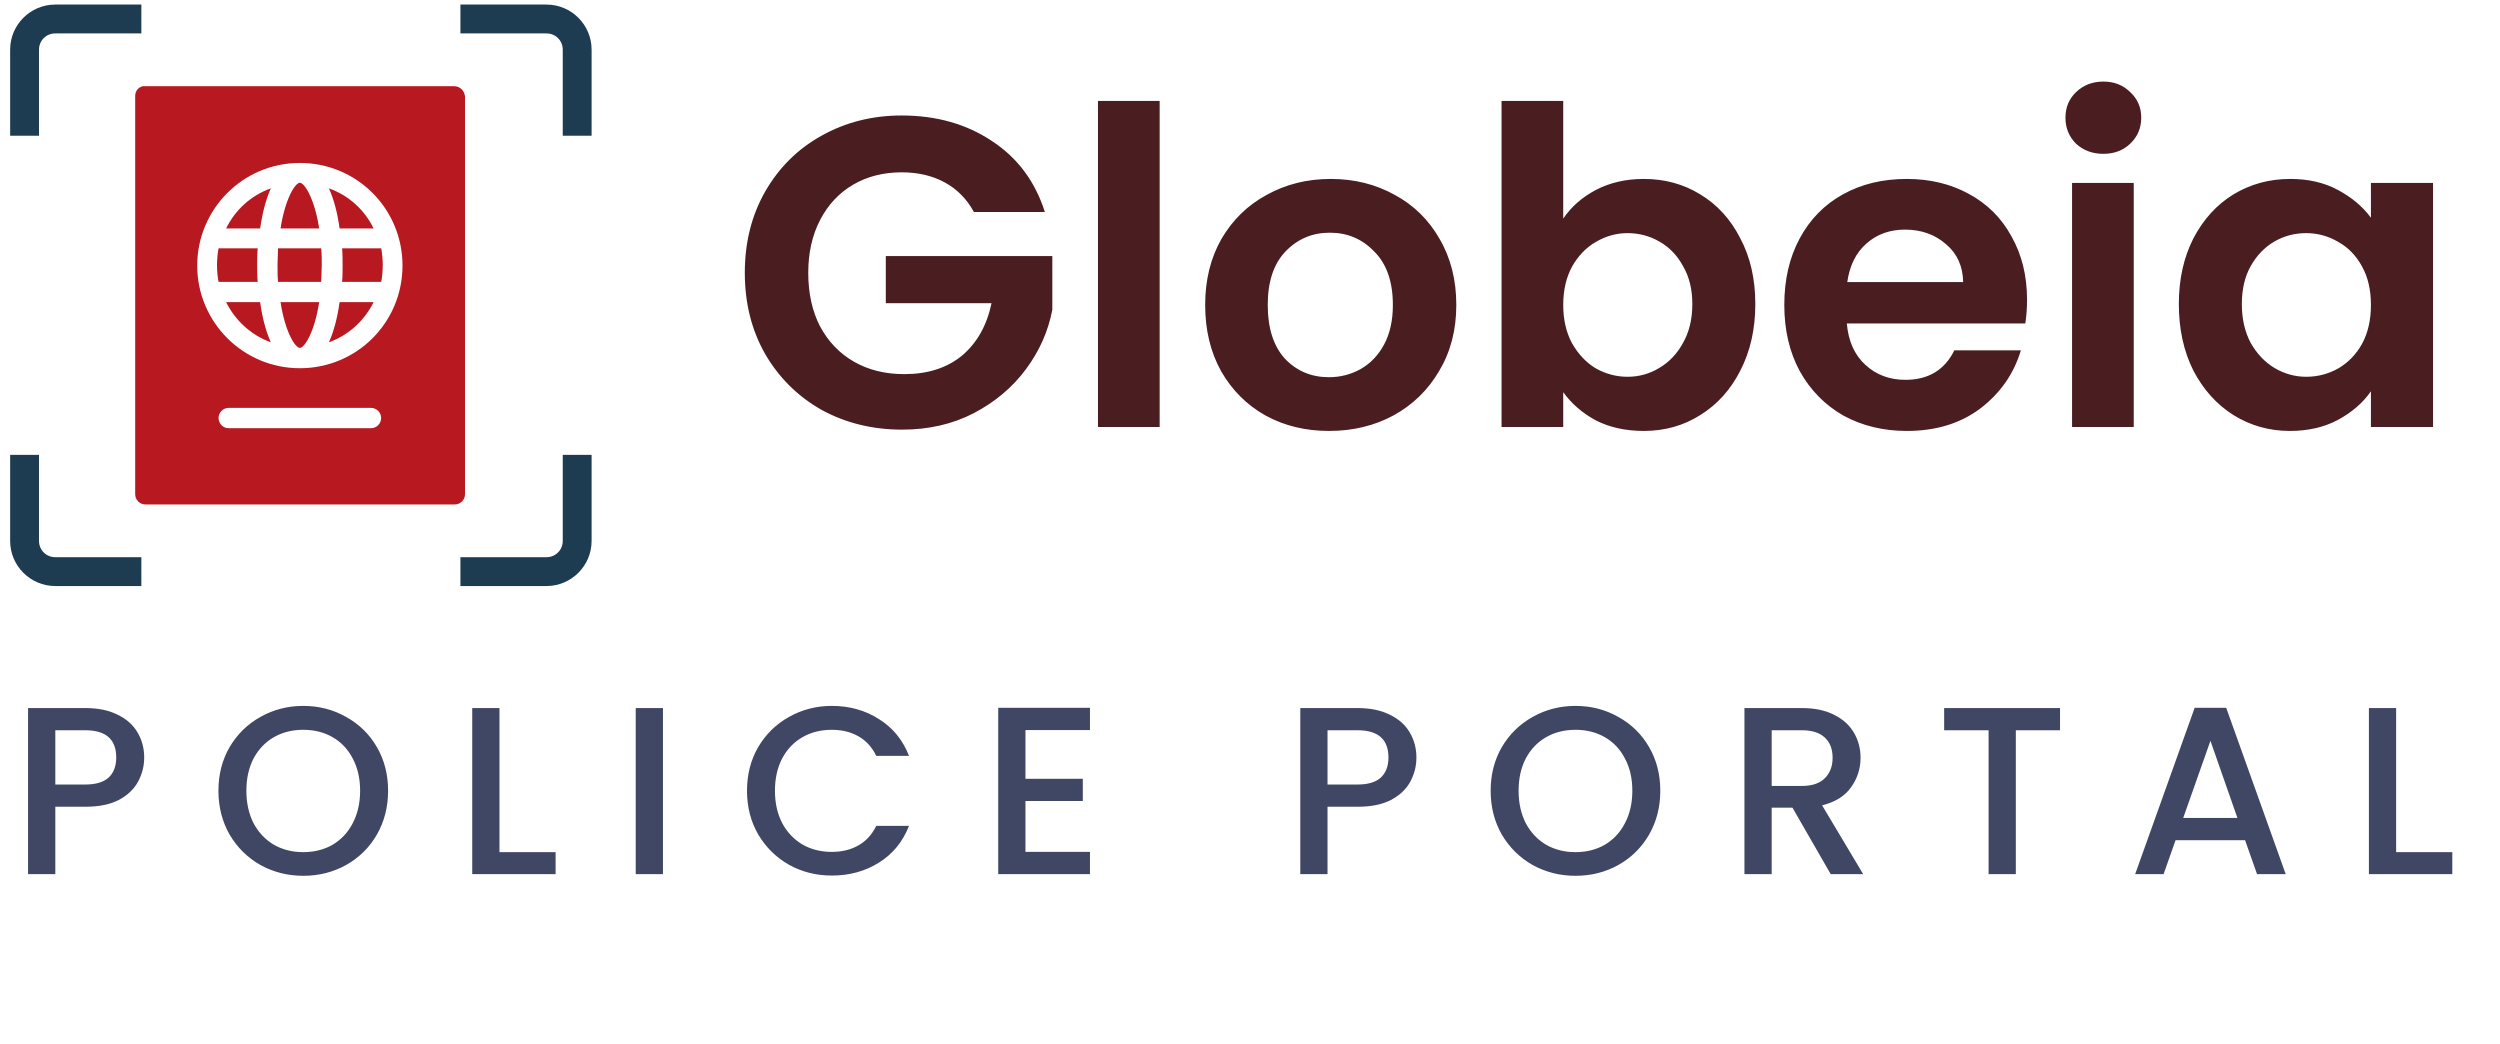 <svg width="103" height="43" viewBox="0 0 103 43" fill="none" xmlns="http://www.w3.org/2000/svg">
<path d="M5.941 31.21C5.941 31.558 5.858 31.886 5.694 32.194C5.53 32.503 5.268 32.755 4.907 32.952C4.546 33.142 4.083 33.238 3.519 33.238H2.279V36.014H1.156V29.172H3.519C4.044 29.172 4.487 29.264 4.848 29.448C5.215 29.625 5.488 29.868 5.665 30.176C5.849 30.485 5.941 30.829 5.941 31.21ZM3.519 32.322C3.945 32.322 4.264 32.227 4.474 32.037C4.684 31.84 4.789 31.564 4.789 31.21C4.789 30.462 4.365 30.087 3.519 30.087H2.279V32.322H3.519ZM12.494 36.083C11.857 36.083 11.27 35.935 10.732 35.64C10.2 35.338 9.777 34.921 9.462 34.389C9.154 33.851 8.999 33.248 8.999 32.578C8.999 31.909 9.154 31.308 9.462 30.777C9.777 30.245 10.2 29.832 10.732 29.536C11.27 29.234 11.857 29.083 12.494 29.083C13.137 29.083 13.725 29.234 14.256 29.536C14.794 29.832 15.218 30.245 15.526 30.777C15.835 31.308 15.989 31.909 15.989 32.578C15.989 33.248 15.835 33.851 15.526 34.389C15.218 34.921 14.794 35.338 14.256 35.64C13.725 35.935 13.137 36.083 12.494 36.083ZM12.494 35.108C12.947 35.108 13.351 35.006 13.705 34.803C14.059 34.593 14.335 34.297 14.532 33.917C14.735 33.53 14.837 33.083 14.837 32.578C14.837 32.073 14.735 31.63 14.532 31.249C14.335 30.869 14.059 30.576 13.705 30.373C13.351 30.169 12.947 30.068 12.494 30.068C12.041 30.068 11.638 30.169 11.283 30.373C10.929 30.576 10.65 30.869 10.446 31.249C10.25 31.63 10.151 32.073 10.151 32.578C10.151 33.083 10.25 33.53 10.446 33.917C10.65 34.297 10.929 34.593 11.283 34.803C11.638 35.006 12.041 35.108 12.494 35.108ZM20.578 35.108H22.891V36.014H19.456V29.172H20.578V35.108ZM27.314 29.172V36.014H26.192V29.172H27.314ZM30.776 32.578C30.776 31.909 30.931 31.308 31.239 30.777C31.554 30.245 31.977 29.832 32.509 29.536C33.047 29.234 33.635 29.083 34.271 29.083C34.999 29.083 35.646 29.264 36.21 29.625C36.781 29.979 37.195 30.485 37.451 31.141H36.102C35.925 30.78 35.679 30.511 35.364 30.334C35.049 30.156 34.684 30.068 34.271 30.068C33.818 30.068 33.415 30.169 33.06 30.373C32.706 30.576 32.427 30.869 32.224 31.249C32.027 31.63 31.928 32.073 31.928 32.578C31.928 33.083 32.027 33.526 32.224 33.907C32.427 34.288 32.706 34.583 33.06 34.793C33.415 34.996 33.818 35.098 34.271 35.098C34.684 35.098 35.049 35.01 35.364 34.832C35.679 34.655 35.925 34.386 36.102 34.025H37.451C37.195 34.681 36.781 35.187 36.21 35.541C35.646 35.895 34.999 36.073 34.271 36.073C33.628 36.073 33.041 35.925 32.509 35.63C31.977 35.328 31.554 34.911 31.239 34.38C30.931 33.848 30.776 33.248 30.776 32.578ZM42.249 30.078V32.086H44.612V33.001H42.249V35.098H44.907V36.014H41.127V29.162H44.907V30.078H42.249ZM58.356 31.21C58.356 31.558 58.274 31.886 58.11 32.194C57.946 32.503 57.683 32.755 57.322 32.952C56.961 33.142 56.499 33.238 55.934 33.238H54.694V36.014H53.572V29.172H55.934C56.459 29.172 56.902 29.264 57.263 29.448C57.631 29.625 57.903 29.868 58.08 30.176C58.264 30.485 58.356 30.829 58.356 31.21ZM55.934 32.322C56.361 32.322 56.679 32.227 56.889 32.037C57.099 31.84 57.204 31.564 57.204 31.21C57.204 30.462 56.781 30.087 55.934 30.087H54.694V32.322H55.934ZM64.909 36.083C64.273 36.083 63.685 35.935 63.147 35.64C62.616 35.338 62.192 34.921 61.877 34.389C61.569 33.851 61.415 33.248 61.415 32.578C61.415 31.909 61.569 31.308 61.877 30.777C62.192 30.245 62.616 29.832 63.147 29.536C63.685 29.234 64.273 29.083 64.909 29.083C65.552 29.083 66.14 29.234 66.671 29.536C67.21 29.832 67.633 30.245 67.941 30.777C68.25 31.308 68.404 31.909 68.404 32.578C68.404 33.248 68.25 33.851 67.941 34.389C67.633 34.921 67.21 35.338 66.671 35.64C66.14 35.935 65.552 36.083 64.909 36.083ZM64.909 35.108C65.362 35.108 65.766 35.006 66.12 34.803C66.475 34.593 66.75 34.297 66.947 33.917C67.151 33.53 67.252 33.083 67.252 32.578C67.252 32.073 67.151 31.63 66.947 31.249C66.75 30.869 66.475 30.576 66.12 30.373C65.766 30.169 65.362 30.068 64.909 30.068C64.457 30.068 64.053 30.169 63.699 30.373C63.344 30.576 63.065 30.869 62.862 31.249C62.665 31.63 62.566 32.073 62.566 32.578C62.566 33.083 62.665 33.53 62.862 33.917C63.065 34.297 63.344 34.593 63.699 34.803C64.053 35.006 64.457 35.108 64.909 35.108ZM75.425 36.014L73.85 33.277H72.993V36.014H71.871V29.172H74.234C74.759 29.172 75.202 29.264 75.562 29.448C75.93 29.631 76.202 29.878 76.38 30.186C76.563 30.494 76.655 30.839 76.655 31.22C76.655 31.666 76.524 32.073 76.261 32.44C76.005 32.801 75.608 33.047 75.07 33.179L76.763 36.014H75.425ZM72.993 32.381H74.234C74.654 32.381 74.969 32.276 75.179 32.066C75.395 31.856 75.503 31.574 75.503 31.22C75.503 30.865 75.398 30.59 75.188 30.393C74.978 30.189 74.66 30.087 74.234 30.087H72.993V32.381ZM84.873 29.172V30.087H83.052V36.014H81.93V30.087H80.099V29.172H84.873ZM92.497 34.616H89.633L89.14 36.014H87.969L90.42 29.162H91.72L94.171 36.014H92.99L92.497 34.616ZM92.182 33.7L91.07 30.521L89.948 33.7H92.182ZM98.721 35.108H101.035V36.014H97.599V29.172H98.721V35.108Z" fill="#3F4765"/>
<g clip-path="url(#clip0_3_48834)">
<path d="M0.418 2.047V5.593H1.607V2.047C1.607 1.671 1.902 1.377 2.277 1.377H5.824V0.188H2.277C1.252 0.188 0.418 1.021 0.418 2.047Z" fill="#1E3C51"/>
<path d="M22.514 0.188H18.969V1.377H22.514C22.89 1.377 23.185 1.671 23.185 2.047V5.593H24.374V2.047C24.374 1.021 23.54 0.188 22.514 0.188Z" fill="#1E3C51"/>
<path d="M1.607 22.286V18.74H0.418V22.286C0.418 23.311 1.252 24.145 2.277 24.145H5.824V22.956H2.277C1.902 22.956 1.607 22.662 1.607 22.286Z" fill="#1E3C51"/>
<path d="M18.969 22.956V24.145H22.514C23.54 24.145 24.374 23.311 24.374 22.286V18.74H23.185V22.286C23.185 22.662 22.89 22.956 22.514 22.956H18.969Z" fill="#1E3C51"/>
<path d="M9.316 9.414H10.719C10.803 8.807 10.95 8.22 11.159 7.76C10.343 8.053 9.693 8.639 9.316 9.414Z" fill="#B81820"/>
<path d="M9.316 12.449C9.693 13.203 10.343 13.81 11.159 14.103C10.95 13.643 10.803 13.077 10.719 12.449H9.316Z" fill="#B81820"/>
<path d="M12.354 7.529C12.166 7.529 11.747 8.178 11.559 9.414H13.15C12.961 8.178 12.543 7.529 12.354 7.529Z" fill="#B81820"/>
<path d="M12.354 14.334C12.543 14.334 12.961 13.685 13.15 12.449H11.559C11.747 13.685 12.166 14.334 12.354 14.334Z" fill="#B81820"/>
<path d="M10.595 10.921C10.595 10.691 10.595 10.461 10.617 10.23H9.005C8.963 10.44 8.941 10.691 8.941 10.921C8.941 11.172 8.963 11.403 9.005 11.612H10.617C10.595 11.381 10.595 11.152 10.595 10.921Z" fill="#B81820"/>
<path d="M11.455 10.23C11.455 10.44 11.434 10.67 11.434 10.921C11.434 11.152 11.434 11.381 11.455 11.612H13.234C13.234 11.403 13.256 11.172 13.256 10.921C13.256 10.691 13.256 10.461 13.234 10.23H11.455Z" fill="#B81820"/>
<path d="M14.115 10.921C14.115 11.152 14.115 11.381 14.094 11.612H15.706C15.748 11.403 15.769 11.152 15.769 10.921C15.769 10.691 15.748 10.461 15.706 10.23H14.094C14.115 10.461 14.115 10.691 14.115 10.921Z" fill="#B81820"/>
<path d="M13.551 7.76C13.76 8.22 13.907 8.786 13.991 9.414H15.393C15.017 8.639 14.367 8.053 13.551 7.76Z" fill="#B81820"/>
<path d="M13.551 14.103C14.367 13.81 15.017 13.203 15.393 12.449H13.991C13.907 13.056 13.76 13.643 13.551 14.103Z" fill="#B81820"/>
<path d="M18.719 3.551H5.885C5.696 3.593 5.57 3.76 5.57 3.949V20.364C5.57 20.595 5.759 20.783 5.989 20.783H18.74C18.97 20.783 19.158 20.594 19.158 20.364V3.97C19.137 3.74 18.949 3.552 18.718 3.552L18.719 3.551ZM9.004 17.223C9.004 16.993 9.192 16.805 9.422 16.805H15.284C15.515 16.805 15.703 16.994 15.703 17.223C15.703 17.453 15.514 17.642 15.284 17.642H9.422C9.191 17.642 9.004 17.453 9.004 17.223ZM12.354 15.171C10.009 15.171 8.125 13.266 8.125 10.943C8.125 8.619 10.009 6.713 12.354 6.713C14.699 6.713 16.583 8.598 16.583 10.943C16.583 13.287 14.699 15.171 12.354 15.171Z" fill="#B81820"/>
</g>
<path d="M40.125 8.734C39.835 8.201 39.435 7.796 38.927 7.517C38.419 7.239 37.826 7.1 37.148 7.1C36.398 7.1 35.732 7.269 35.151 7.608C34.571 7.947 34.117 8.431 33.79 9.06C33.463 9.69 33.3 10.416 33.3 11.239C33.3 12.086 33.463 12.824 33.79 13.453C34.129 14.082 34.595 14.566 35.188 14.905C35.781 15.244 36.471 15.414 37.257 15.414C38.225 15.414 39.018 15.159 39.635 14.651C40.252 14.131 40.658 13.411 40.851 12.491H36.495V10.549H43.356V12.763C43.187 13.647 42.824 14.464 42.267 15.214C41.71 15.964 40.99 16.569 40.107 17.029C39.236 17.477 38.255 17.701 37.166 17.701C35.944 17.701 34.837 17.428 33.844 16.884C32.864 16.327 32.09 15.559 31.521 14.579C30.964 13.598 30.686 12.485 30.686 11.239C30.686 9.992 30.964 8.879 31.521 7.899C32.09 6.906 32.864 6.138 33.844 5.593C34.837 5.037 35.938 4.758 37.148 4.758C38.576 4.758 39.816 5.109 40.869 5.811C41.922 6.501 42.648 7.475 43.048 8.734H40.125ZM47.778 4.159V17.592H45.236V4.159H47.778ZM54.754 17.755C53.786 17.755 52.914 17.543 52.14 17.12C51.365 16.684 50.754 16.073 50.306 15.287C49.871 14.5 49.653 13.592 49.653 12.564C49.653 11.535 49.877 10.627 50.325 9.841C50.785 9.054 51.408 8.449 52.194 8.026C52.981 7.59 53.858 7.372 54.826 7.372C55.794 7.372 56.672 7.59 57.458 8.026C58.245 8.449 58.862 9.054 59.31 9.841C59.77 10.627 60 11.535 60 12.564C60 13.592 59.764 14.5 59.292 15.287C58.832 16.073 58.203 16.684 57.404 17.12C56.617 17.543 55.734 17.755 54.754 17.755ZM54.754 15.541C55.214 15.541 55.643 15.432 56.042 15.214C56.454 14.984 56.781 14.645 57.023 14.197C57.265 13.75 57.386 13.205 57.386 12.564C57.386 11.608 57.132 10.876 56.623 10.367C56.127 9.847 55.516 9.587 54.79 9.587C54.064 9.587 53.453 9.847 52.957 10.367C52.473 10.876 52.231 11.608 52.231 12.564C52.231 13.52 52.467 14.258 52.939 14.778C53.423 15.287 54.028 15.541 54.754 15.541ZM64.405 9.006C64.732 8.522 65.18 8.129 65.748 7.826C66.329 7.524 66.989 7.372 67.727 7.372C68.586 7.372 69.361 7.584 70.05 8.008C70.752 8.431 71.303 9.036 71.702 9.823C72.114 10.597 72.319 11.499 72.319 12.527C72.319 13.556 72.114 14.47 71.702 15.268C71.303 16.055 70.752 16.666 70.05 17.102C69.361 17.537 68.586 17.755 67.727 17.755C66.977 17.755 66.317 17.61 65.748 17.32C65.192 17.017 64.744 16.63 64.405 16.158V17.592H61.864V4.159H64.405V9.006ZM69.724 12.527C69.724 11.922 69.597 11.402 69.342 10.966C69.1 10.519 68.774 10.18 68.362 9.95C67.963 9.72 67.527 9.605 67.055 9.605C66.595 9.605 66.16 9.726 65.748 9.968C65.349 10.198 65.022 10.537 64.768 10.985C64.526 11.432 64.405 11.959 64.405 12.564C64.405 13.169 64.526 13.695 64.768 14.143C65.022 14.591 65.349 14.936 65.748 15.178C66.16 15.408 66.595 15.523 67.055 15.523C67.527 15.523 67.963 15.402 68.362 15.159C68.774 14.917 69.1 14.572 69.342 14.125C69.597 13.677 69.724 13.145 69.724 12.527ZM83.514 12.346C83.514 12.709 83.49 13.036 83.442 13.326H76.09C76.151 14.052 76.405 14.621 76.853 15.032C77.3 15.444 77.851 15.649 78.504 15.649C79.448 15.649 80.12 15.244 80.519 14.433H83.26C82.97 15.402 82.413 16.2 81.59 16.829C80.767 17.447 79.757 17.755 78.559 17.755C77.591 17.755 76.719 17.543 75.945 17.12C75.183 16.684 74.584 16.073 74.148 15.287C73.724 14.5 73.513 13.592 73.513 12.564C73.513 11.523 73.724 10.609 74.148 9.823C74.571 9.036 75.164 8.431 75.927 8.008C76.689 7.584 77.567 7.372 78.559 7.372C79.515 7.372 80.368 7.578 81.118 7.989C81.881 8.401 82.468 8.988 82.879 9.75C83.302 10.5 83.514 11.366 83.514 12.346ZM80.882 11.62C80.87 10.966 80.634 10.446 80.174 10.059C79.715 9.659 79.152 9.46 78.486 9.46C77.857 9.46 77.324 9.653 76.889 10.041C76.465 10.416 76.205 10.942 76.108 11.62H80.882ZM86.658 6.338C86.21 6.338 85.835 6.198 85.532 5.92C85.242 5.63 85.097 5.273 85.097 4.849C85.097 4.426 85.242 4.075 85.532 3.796C85.835 3.506 86.21 3.361 86.658 3.361C87.106 3.361 87.475 3.506 87.765 3.796C88.068 4.075 88.219 4.426 88.219 4.849C88.219 5.273 88.068 5.63 87.765 5.92C87.475 6.198 87.106 6.338 86.658 6.338ZM87.91 7.536V17.592H85.369V7.536H87.91ZM89.768 12.527C89.768 11.511 89.967 10.609 90.367 9.823C90.778 9.036 91.329 8.431 92.019 8.008C92.721 7.584 93.501 7.372 94.36 7.372C95.111 7.372 95.764 7.524 96.321 7.826C96.889 8.129 97.343 8.51 97.682 8.97V7.536H100.241V17.592H97.682V16.122C97.355 16.593 96.901 16.987 96.321 17.301C95.752 17.604 95.092 17.755 94.342 17.755C93.495 17.755 92.721 17.537 92.019 17.102C91.329 16.666 90.778 16.055 90.367 15.268C89.967 14.47 89.768 13.556 89.768 12.527ZM97.682 12.564C97.682 11.947 97.561 11.42 97.319 10.985C97.077 10.537 96.75 10.198 96.339 9.968C95.927 9.726 95.486 9.605 95.014 9.605C94.542 9.605 94.106 9.72 93.707 9.95C93.307 10.18 92.981 10.519 92.727 10.966C92.484 11.402 92.364 11.922 92.364 12.527C92.364 13.133 92.484 13.665 92.727 14.125C92.981 14.572 93.307 14.917 93.707 15.159C94.118 15.402 94.554 15.523 95.014 15.523C95.486 15.523 95.927 15.408 96.339 15.178C96.75 14.936 97.077 14.597 97.319 14.161C97.561 13.713 97.682 13.181 97.682 12.564Z" fill="#4A1E21"/>
<defs>
<clipPath id="clip0_3_48834">
<rect width="23.957" height="23.957" fill="white" transform="translate(0.418 0.188)"/>
</clipPath>
</defs>
</svg>
